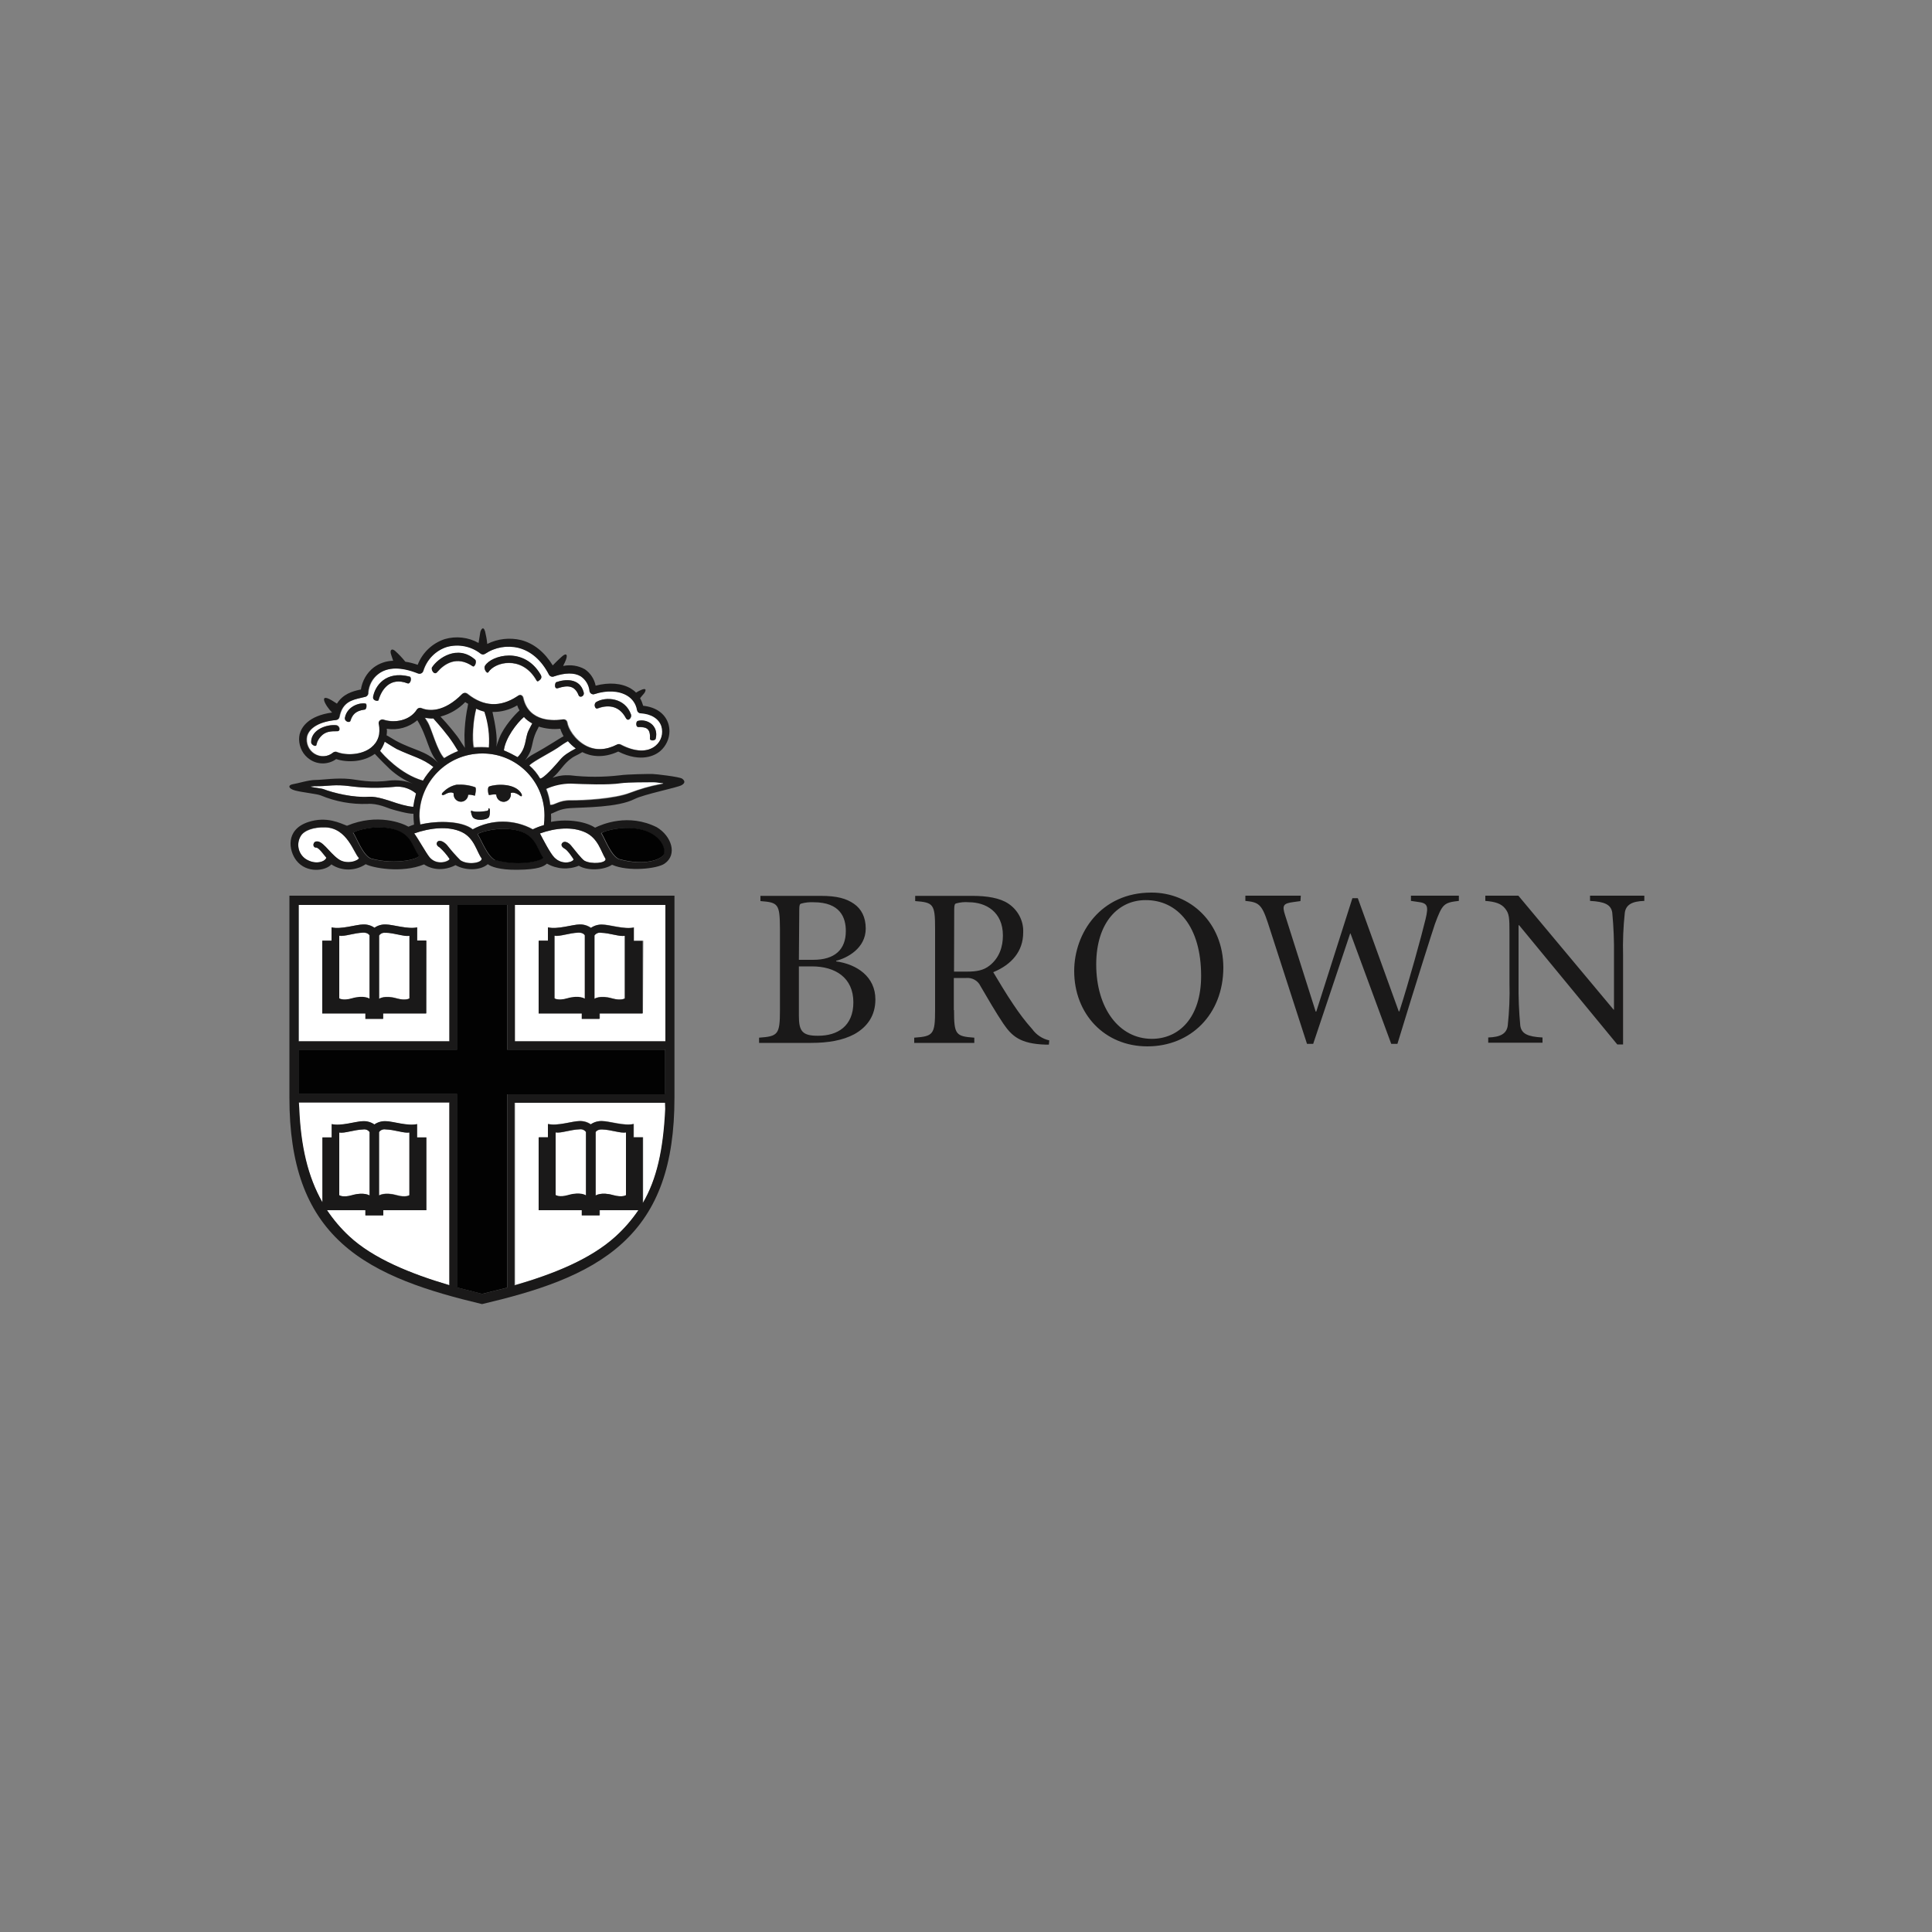 <?xml version="1.0" encoding="utf-8"?>
<!-- Generator: Adobe Illustrator 24.3.0, SVG Export Plug-In . SVG Version: 6.00 Build 0)  -->
<svg version="1.1" id="Layer_1" xmlns="http://www.w3.org/2000/svg" xmlns:xlink="http://www.w3.org/1999/xlink" x="0px" y="0px"
	 viewBox="0 0 1000 1000" style="enable-background:new 0 0 1000 1000;" xml:space="preserve">
<rect x="0" y="0" width="1000" height="1000" fill="#808080" stroke="none"/>
<style type="text/css">
	.st0{fill-rule:evenodd;clip-rule:evenodd;fill:#FFFFFF;}
	.st1{clip-path:url(#SVGID_2_);}
	.st2{clip-path:url(#SVGID_4_);}
	.st3{fill-rule:evenodd;clip-rule:evenodd;fill:#1A1919;}
	.st4{clip-path:url(#SVGID_6_);}
	.st5{fill-rule:evenodd;clip-rule:evenodd;fill:#020202;}
	.st6{clip-path:url(#SVGID_8_);}
	.st7{clip-path:url(#SVGID_10_);}
	.st8{clip-path:url(#SVGID_12_);}
	.st9{fill-rule:evenodd;clip-rule:evenodd;fill:#D8262A;}
	.st10{clip-path:url(#SVGID_14_);}
	.st11{clip-path:url(#SVGID_16_);}
	.st12{clip-path:url(#SVGID_18_);}
	.st13{fill-rule:evenodd;clip-rule:evenodd;fill:#D1D3D4;}
	.st14{clip-path:url(#SVGID_20_);}
	.st15{clip-path:url(#SVGID_22_);}
	.st16{clip-path:url(#SVGID_24_);}
	.st17{clip-path:url(#SVGID_26_);}
	.st18{clip-path:url(#SVGID_28_);}
	.st19{clip-path:url(#SVGID_30_);}
	.st20{clip-path:url(#SVGID_32_);}
	.st21{clip-path:url(#SVGID_34_);}
	.st22{clip-path:url(#SVGID_36_);}
</style>
<path class="st3" d="M840.1,540.6h-3l-50.8-61.7H786v29.8c-0.1,7.4,0.2,14.9,0.9,22.2c0.6,4.1,3.7,5.7,11.5,6.1v2.7h-28.1v-2.7
	c6.4-0.2,9.5-2,10.1-6.1c0.8-7.4,1.1-14.8,0.9-22.2v-25.4c0-8.4-0.1-10.3-2.2-13s-5.4-3.6-10.3-4v-2.7h17.1l49.3,59h0.2v-28
	c0.1-7.4-0.2-14.9-0.9-22.2c-0.6-4.1-3.8-5.7-11.5-6.1v-2.7h28.1v2.7c-6.4,0.2-9.5,2-10.1,6.1c-0.8,7.4-1.1,14.8-0.9,22.2
	L840.1,540.6 M673.1,466.4l-3.6,0.5c-5.3,0.7-6,1.7-4.3,6.9l15.8,49.8h0.3l18.7-58.7h2.8l21.2,58.6h0.3
	c4.8-14.8,11.6-39.5,13.6-47.9c1.6-6.8,1-8.2-4.2-8.8l-3.4-0.5v-2.7h24.8v2.7c-7.7,0.9-8.5,1.4-12.4,12c-1,2.9-9.6,29.8-19.4,62
	h-3.2l-21.1-57.2l-0.2,0.2l-19.1,57h-3.2l-20.3-62.8c-3.2-9.7-4.9-10.5-11.6-11.2v-2.7h28.7L673.1,466.4 M592.9,465.9
	c-13.8,0-25.5,11.3-25.5,33.3c0,22.6,11.8,38.5,28.8,38.5c14,0,25.5-10.9,25.5-32.6C621.7,479.7,609.6,465.8,592.9,465.9
	 M633.2,500.7c0,24.4-17,40.9-39.3,40.9s-37.9-16.9-37.9-39c0-19.7,13.8-40.6,39.9-40.6C616.1,461.9,633.1,477.6,633.2,500.7
	 M493.8,502.9h6.8c4.8,0,8.5-0.6,11.7-3.2c5-4,6.8-9.7,6.8-15.5c0-12.3-8.9-17.2-17.6-17.2c-2.2-0.2-4.4,0-6.6,0.6
	c-0.7,0.2-1,0.8-1,3.2L493.8,502.9L493.8,502.9z M493.8,522.8c0,12.8,0.9,13.6,10.5,14.3v2.7h-31.1v-2.7c9.8-0.7,10.8-1.6,10.8-14.3
	v-42.1c0-12.8-0.9-13.6-10.3-14.3v-2.7h29.7c7.5,0,14.2,1.1,18.5,4c5,3.3,8,9,7.7,15c0,9.7-6,16.6-15.5,20.5
	c2.1,3.5,6.9,11.6,10.4,16.7c3,4.5,6.2,8.8,9.8,12.8c2.1,2.9,5.2,5,8.8,5.8l-0.2,2.2h-1.6c-13.4-0.4-17.6-4.5-22-10.9
	c-3.6-5.3-8.6-13.9-11.8-19.4c-1.3-2.8-4.3-4.5-7.4-4.2h-6.4V522.8L493.8,522.8z M413.5,500.2v25.5c0,7.9,1.6,10.5,10.1,10.4
	c9.8,0,18.1-4.9,18.1-17.3c0-12.8-9.4-18.6-21.4-18.6L413.5,500.2L413.5,500.2z M413.5,496.8h7.4c11.2,0,16.9-5.3,16.9-14.9
	c0-7-2.9-14.9-16.7-14.9c-2.2-0.1-4.3,0.1-6.4,0.7c-0.7,0.2-1,0.7-1,3L413.5,496.8z M424.9,463.7c8.4,0,13.2,1.4,17.1,4.1
	c3.9,2.7,6.1,7,6.1,12.8c0,10.3-9.7,15.3-15.3,16.7v0.3c10.7,1.5,20.3,7.9,20.3,19.7c0,8.3-4.1,14.2-10.9,18
	c-6,3.2-13.5,4.5-22.4,4.5h-26.9v-2.7c9.8-0.7,10.8-1.6,10.8-14.3v-42.1c-0.1-12.8-0.8-13.6-10.1-14.3v-2.7L424.9,463.7L424.9,463.7
	z"/>
<path class="st0" d="M342.2,405c-1.3-0.2-2.7-0.3-4-0.4c-1.8,0-13.4,0-16.6,0.5c-6.5,1-19.1,0.5-26,0.2c-4.4,0-8.8,0.9-12.8,2.8
	c1.1,2.7,1.8,5.5,2.1,8.3c2.2,0.4,4.3-2.4,10.6-2.3c6.5,0.1,22.6-0.8,30.7-3.9c5-1.9,10.1-3.4,15.3-4.4
	C342.8,405.7,345,405.5,342.2,405 M224.4,396.9c-5.6-4.5-10.8-5.5-19-9.3c-1.8-0.9-3.5-2-5.1-3.1c-0.2-0.2-0.6-0.4-1.1-0.7
	c-0.5,1.7-1.3,3.3-2.4,4.8c1.3,1.6,10.5,12.1,22.2,15.4C220.6,401.5,222.4,399.1,224.4,396.9 M215.5,410.7c-3.3-2.7-7.5-4-11.7-3.4
	c-7.6,0.7-15.2,0.6-22.7-0.4c-7.2-1-11.7,0-15.3,0c-11,0,0.3,1,1.6,1.5c5.2,2,15.6,4.6,23.8,4c4-0.3,10.7,2.2,11.8,2.5
	c2.9,1.1,8.3,2.8,11.2,2.7C214.5,415.3,214.9,413,215.5,410.7 M294.1,383.6c-0.8,0.5-2.8,1.6-3.5,2.2c-4.5,3.4-14.2,8-16.5,10.4
	c2.2,1.9,4.1,4.2,5.6,6.8c1.1,0,4.2-2.5,10.5-9.9c2-2.3,4.1-3.6,8-5.7C296.7,386.3,295.3,385,294.1,383.6 M271.2,371.1
	c-3.8,3.2-9.6,11-10.4,17.3c2.5,1,4.8,2.2,7.1,3.5c4.7-4.6,3.7-9.7,5.6-13.6c0.6-1.3,1.3-2.6,2-3.8
	C273.9,373.6,272.4,372.5,271.2,371.1 M281.9,422.4c0.2-17.7-14-32.2-31.7-32.4c-0.2,0-0.4,0-0.6,0c-17.9,0-32.4,14.5-32.4,32.4
	c0,0,0,0,0,0c0.1,1.5,0.2,2.9,0.5,4.3c9.3-2.2,21.7-1.8,27.1,2.5c9.7-5.3,21.4-5.3,31.1,0c1.8-0.9,3.8-1.6,5.8-2.2
	C281.8,425.5,281.9,423.9,281.9,422.4L281.9,422.4z M242.4,411.3c-0.1,2.1-1.9,3.7-3.9,3.6c0,0,0,0,0,0c-2.1-0.1-3.7-1.9-3.6-3.9
	c0,0,0,0,0,0v-0.4c-0.3-0.5-2-1-4.5,0.5c-1.3,0.8-2.7,0.2-0.5-1.6c1.8-1.7,4-2.9,6.5-3.4l0,0c3.3-0.2,6.5,0.2,9.6,1.3
	c0.8,0.3,0,4.4-0.2,4.4c-1.1-0.4-2.2-0.6-3.4-0.5L242.4,411.3z M253.2,422.6c-0.7,1.9-7.5,2.5-8.7,0c-0.5-1-1.2-3.6-0.3-3
	c1.5,0.9,7,0.3,8,0s0.3-1.5,0.9-1.3C253.7,418.3,253.8,420.8,253.2,422.6L253.2,422.6z M269.2,411.9c-1.7-1.4-3.9-2-4.8-1.4v0.3
	c0.2,2.1-1.2,3.9-3.3,4.2c-2.1,0.2-3.9-1.2-4.2-3.3c0-0.1,0-0.1,0-0.2v-0.2c-1.3-0.4-3.5,0.3-3.8,0.2c-0.3-0.1-1.1-3.9,0.1-4.4
	c3.2-1.3,13.7-2,16.8,3.9C270.3,411.7,270.1,412.6,269.2,411.9L269.2,411.9z M253.2,386.8c0.5-6.3-0.3-12.6-2.3-18.6
	c-1.5-0.4-2.9-0.9-4.3-1.6c-0.9,3.6-1.4,7.2-1.6,10.9c-0.2,3.2-0.1,8.1,0.5,9.2C248,386.5,250.7,386.5,253.2,386.8 M220,371.3
	l1.6,2.6c1.8,3.1,4.7,14.6,8.4,18.4c2.3-1.5,4.8-2.7,7.3-3.7c-1.5-2.5-3.1-5-4.8-7.3c-4.4-5.9-7.6-9-8-9.6
	C223,371.7,221.5,371.6,220,371.3"/>
<path class="st0" d="M287.6,586.2v32.5c0,0,1.7,1.3,6.6,0c6.3-1.8,9.1,0.2,9.1,0.2V586c-0.7-1.1-2.1-1.6-3.3-1.4
	C295.2,584.7,290.4,586.7,287.6,586.2 M299.4,482.8c-4.8,0.1-9.6,2.1-12.4,1.6v32.5c0,0,1.8,1.3,6.6,0c6.3-1.8,9.1,0.2,9.1,0.2
	v-32.9C302.7,484.2,302,482.7,299.4,482.8 M308.3,586v32.8c0,0,2.8-2,9.1-0.2c4.8,1.4,6.6,0,6.6,0v-32.4c-2.8,0.5-7.5-1.4-12.4-1.6
	C309,584.5,308.3,586,308.3,586 M191.3,618.7V586c-0.7-1.1-2.1-1.6-3.3-1.4c-4.8,0.1-9.6,2.1-12.4,1.6v32.5c0,0,1.7,1.3,6.6,0
	C188.5,616.9,191.3,618.8,191.3,618.7 M199.6,482.9c-1.3-0.2-2.6,0.3-3.3,1.4v32.6c0,0,2.8-2,9.1-0.2c4.8,1.4,6.6,0,6.6,0v-32.4
	c-2.8,0.5-7.5-1.4-12.4-1.6 M311,482.8c-1.3-0.2-2.6,0.3-3.3,1.4v32.7c0,0,2.8-2,9.1-0.2c4.8,1.4,6.6,0,6.6,0v-32.4
	C320.6,484.9,315.9,483,311,482.8 M205.3,618.5c4.8,1.4,6.6,0,6.6,0v-32.4c-2.8,0.5-7.5-1.4-12.4-1.6c-1.3-0.2-2.6,0.3-3.3,1.4v32.8
	C196.1,618.7,198.9,616.8,205.3,618.5 M187.9,482.8c-4.8,0.1-9.6,2.1-12.4,1.6v32.5c0,0,1.8,1.3,6.6,0c6.3-1.8,9.1,0.2,9.1,0.2
	v-32.9C191.2,484.2,190.5,482.7,187.9,482.8 M239,430.6c-6.8-3.2-16.5-2.1-24.6,0.7c2.2,3,6,10,7.9,12.3c3.7,4.5,10.1,2.2,10.4,0.9
	c-1.4-2.2-3.2-4.2-5.2-6c-1.2-0.7-1.9-1.8-1.2-2.7c1.1-1.6,3.8,0,5.2,1.7c2.1,2.7,4.4,5.3,6.8,7.7c4,2.7,11.6,1.3,10.9-1
	C246.7,440.8,245.5,433.7,239,430.6 M286.9,443.8c4.1,4.2,9.7,2.4,10,1c-0.5-0.8-3.1-4.7-4.6-5.5c-1.2-0.7-2.1-1.8-1.4-2.8
	c1.1-1.6,3.4-0.5,4.8,1.3c1.4,1.7,5.4,6.9,6.8,7.7c3.6,2,11.6,1.3,10.9-1c-2.2-3.5-3.7-10.5-10.3-13.6c-6.8-3.2-15.6-2.4-23.7,0.5
	C281,434.3,284.8,441.7,286.9,443.8 M168.3,428.3c-6-0.1-10.9,1.6-12.7,4.6c-2.4,4.1-1.1,9.3,2.8,11.9c5.2,3.1,10.1,1.1,10.5-0.8
	c-1.4-1.6-3.9-5.2-5.2-5.2c-2,0-1.8-2.6-0.4-3.1c3.5-1.1,6.8,5.4,11.8,9c4.4,3.2,10.7,0.8,10.7-0.4
	C183.1,441.7,179.9,428.6,168.3,428.3 M197,372.7c0.6-0.4,1.3-0.5,1.9-0.2c5.5,1.8,13.4,0.6,17.1-5.3c0.5-0.8,1.5-1.1,2.4-0.7
	c3.8,1.6,11.6,2.3,21.1-7.4c0.8-0.7,1.9-0.7,2.7,0c8.3,6.7,17,7.1,25.8,1.2c0.5-0.4,1.2-0.8,1.8-0.6c0.6,0.3,1.1,0.8,1.2,1.4
	c2.8,13,16.4,11.8,20.5,11.2c1.1-0.2,2.1,0.5,2.3,1.6c0.4,3,3.8,8.9,9.6,12c5,2.6,10.4,2.4,16.2-0.6c0.6-0.3,1.3-0.3,1.8,0
	c7.4,3.9,14,4.2,18.2,0.6c2.9-2.4,4.1-6.4,3-10.1c-1.3-3.9-5.2-6.4-10.8-6.7c-0.9,0-1.7-0.7-1.8-1.6c-0.5-3.1-2.4-5.9-5.1-7.5
	c-4.3-2.6-10.7-2.9-17-0.8c-1,0.3-2.2-0.2-2.5-1.3c0-0.1-0.1-0.2-0.1-0.3c-0.3-3.1-1.9-5.9-4.5-7.6c-3.2-2-8-1.9-14.1,0.1
	c-0.9,0.3-1.9-0.1-2.4-1c-3.8-7.4-9.2-12.1-15.6-13.8c-6-1.5-12.3-0.4-17.4,3c-0.7,0.5-1.6,0.5-2.3,0c-5-3.9-11.5-5.3-17.6-3.5
	c-5.9,1.9-10.4,6.6-12.2,12.5c-0.4,1-1.5,1.6-2.5,1.2c0,0-0.1,0-0.1,0c-8.7-3.5-15.8-3.4-20.6,0.3c-3,2.3-4.9,5.8-5.2,9.6
	c0.1,1-0.5,1.9-1.5,2.2l-2.1,0.5c-4.8,1.1-9.8,2.2-11.3,9.9c-0.2,0.9-0.9,1.5-1.7,1.6c-8.4,0.8-13.9,4-15.1,8.5
	c-0.7,3.4,0.7,7,3.7,8.9c3.1,2,7.1,1.8,9.9-0.6c0.5-0.4,1.3-0.5,1.9-0.2c4.9,1.9,12.9,1.5,17.8-2.4c3.5-2.8,4.9-7,4.1-12.4
	c-0.1-0.7,0.1-1.4,0.7-1.8L197,372.7z M330.1,373.2c5-1.2,11,2.5,9.3,9.2c-0.3,1.2-3.1,1.2-3,0c0.4-5.6-2.3-6.1-6-6
	C328.9,376.4,329,373.4,330.1,373.2L330.1,373.2z M308.8,363.3c4.8-2.8,14.8-2.3,17.9,6.6c0.5,1.5-1.5,4.1-2.7,1.8
	c-3.7-6.9-9.8-6.8-14.8-4.9C308,367.1,307,364.3,308.8,363.3L308.8,363.3z M287.9,353.1c4.5-1.6,12.2-2.3,14.2,5.2
	c0.6,2.1-2,3.1-2.6,1.6c-2.1-5.4-6-5.2-10.7-3.7C286.7,356.9,287.3,353.3,287.9,353.1L287.9,353.1z M251.1,344.6
	c3.2-5.3,20.2-10.2,28.8,4.8c0.9,1.6-0.3,2.6-1.3,3.2c-0.7,0.5-1.1-0.6-1.6-1.4c-7.4-11.7-20.8-8.6-24.3-3.2
	c-0.7,1.1-2.7-1.9-1.7-3.4L251.1,344.6z M223.7,345.5c3-4.7,13.2-12,22.3-4c1,0.9-0.2,4.2-1.3,3.4c-8.3-5.7-14.8-1.1-18.3,3
	C224.8,349.8,223,346.6,223.7,345.5L223.7,345.5z M174.9,378.4c-3.5,0-6.2,0-8.7,2.7s-2,4.4-2.5,4.8c-0.5,0.4-2.5-0.5-2.5-1.9
	c0.1-6.6,8.2-9.2,12.9-8.7C176,375.5,176.5,378.3,174.9,378.4L174.9,378.4z M189,367.2c-5.1,0.6-6.6,3-7.5,5.9
	c-0.4,1.1-3.2,0.3-2.8-1.8c1.3-6.2,8.1-7.8,10.6-7.2C190.1,364.2,189.9,367.1,189,367.2L189,367.2z M193.3,360.5
	c1-5.5,6.4-13.5,18.7-10.4c1.5,0.4,0.6,4.2-1,3.6c-9-3.5-13.5,3.3-15,8.7C195.9,363.1,192.9,362.8,193.3,360.5L193.3,360.5z"/>
<path class="st0" d="M266.5,665.2c19.6-5.7,39.1-13.3,52.3-25.3c4.5-4,8.4-8.6,11.8-13.6h-20.1v2.7h-9.2v-2.7h-22.3v-37.7h4.8v-6.9
	c4.8,1.2,12.7-1.5,16.2-1.5c2.1-0.1,4.2,0.5,5.9,1.7c1.7-1.2,3.8-1.8,5.9-1.7c3.5,0,11.4,2.6,16.3,1.5v6.9h4.8v34
	c7.2-12.4,10.6-27.6,11.7-48.9l-0.1-3.2h-77.9v94.5 M154.6,538.9h78v-70.5h-78L154.6,538.9z M220.7,524.4h-22.3v2.8h-9.2v-2.8h-22.3
	v-37.6h4.8v-6.8c4.8,1.2,12.7-1.5,16.3-1.5c2.1-0.1,4.2,0.5,5.9,1.7c1.7-1.2,3.8-1.8,5.9-1.7c3.5,0,11.4,2.6,16.2,1.5v6.9h4.8
	L220.7,524.4z M266.5,538.9h77.9v-70.5h-77.9V539L266.5,538.9z M332.8,524.4h-22.3v2.8h-9.2v-2.8h-22.3v-37.6h4.8v-6.8
	c4.8,1.2,12.7-1.5,16.3-1.5c2.1-0.1,4.2,0.5,5.9,1.7c1.7-1.2,3.8-1.8,5.9-1.7c3.5,0,11.4,2.6,16.3,1.5v6.9h4.8L332.8,524.4z"/>
<g>
	<g>
		<defs>
			<rect id="SVGID_13_" x="154" y="570" width="79.4" height="96.5"/>
		</defs>
		<clipPath id="SVGID_2_">
			<use xlink:href="#SVGID_13_"  style="overflow:visible;"/>
		</clipPath>
		<g class="st1">
			<path class="st0" d="M166.8,622.4v-33.6h4.8v-6.9c4.8,1.2,12.7-1.5,16.2-1.5c2.1-0.1,4.2,0.5,5.9,1.7c1.7-1.2,3.8-1.8,5.9-1.7
				c3.5,0,11.4,2.6,16.2,1.5v6.9h4.8v37.6h-22.4v2.7h-9.2v-2.7h-19.9c3.2,4.9,7.1,9.4,11.4,13.4c12.4,11.6,31.9,19.5,51.9,25.4
				v-94.5h-77.9l0.2,3C155.5,593.2,159.2,609.1,166.8,622.4"/>
		</g>
	</g>
</g>
<g>
	<g>
		<defs>
			<rect id="SVGID_15_" x="148.9" y="325" width="206.5" height="125.8"/>
		</defs>
		<clipPath id="SVGID_4_">
			<use xlink:href="#SVGID_15_"  style="overflow:visible;"/>
		</clipPath>
		<g class="st2">
			<path class="st3" d="M353,403c-1.2-0.9-13.6-2.4-15.5-2.4s-12.6,0.1-16.7,0.7c-8.6,1-17.2,1-25.7,0c-3.1-0.2-6.2,0.2-9.1,1.3
				c0.6-0.5,1.2-1.1,1.8-1.7c2.5-2.5,5.2-7.3,10.1-9.7c1.2-0.6,2.4-1.2,3.5-1.9c4.1,2.1,10.6,3.4,18.6-0.3c12,6,19.2,1.9,21.7-0.2
				c3-2.6,4.8-6.4,4.8-10.3c0-1.4-0.2-2.7-0.6-4c-1.7-5.2-6.4-8.5-13-9.2c-0.4-1.4-0.9-2.7-1.6-3.9c0.6-0.8,1.3-1.6,2-2.4
				c0.6-0.7,2.5-4-2.7-1.3l-1.4,0.8c-0.7-0.8-1.6-1.4-2.5-2c-4.9-3-11.6-3.4-18.4-1.6c-0.7-3.5-2.7-6.5-5.6-8.5
				c-3.4-1.9-7.4-2.5-11.2-1.7c0.3-0.7,0.5-1.2,0.8-1.7c2-4.2,0.9-5.2-1.2-3.4c-2.4,2.1-3.8,3.6-5,4.8c-4.2-6.8-9.8-11.4-16.4-13.1
				c-5.9-1.4-12.1-0.7-17.5,2c-0.2-2.2-0.6-4.3-1.1-6.4c-1-3.4-2.3-0.7-2.5,0.3l-0.9,5.6c-5.3-3-11.7-3.7-17.5-2
				c-6.4,2.1-11.6,7-14,13.3c-2.1-0.7-4.2-1.3-6.4-1.6c-1.6-2-3.4-3.9-5.3-5.6c-1.6-1.4-3-0.7-2,2.1c0.4,1.1,0.7,2.1,1,3
				c-3.6,0.1-7.2,1.3-10.1,3.5c-3.6,2.8-5.9,6.9-6.6,11.4l-0.6,0.1c-3.7,0.8-8.7,2.2-11.8,7.2l-1.1-0.7c-9.3-6.2-5,1.8-1.4,5.3
				c-12.4,1.7-15.9,7.7-16.8,11.2c-0.2,0.9-0.3,1.8-0.3,2.7c0.1,4.2,2.1,8.1,5.6,10.4c4.1,2.8,9.6,2.7,13.6-0.2
				c5.8,1.9,14.1,1.6,20-2.7c3.4,3.7,6.2,6.3,7.7,7.8c3.5,3.2,7.5,5.8,11.9,7.6c-3.8-1.5-7.9-2-11.9-1.6c-9.9,1.4-16.5-0.4-20.7-0.8
				c-7-0.7-14.2,0.5-17.7,0.5c-3.6,0-9.1,1.8-11.7,2.2s-2.6,2.3,1.3,3.3c3.9,1,11.2,1.7,13.1,2.5c7.7,3.2,15.9,4.7,24.2,4.4
				c5.3-0.4,10.6,2.2,12,2.6c2.6,0.8,9.1,2.6,11.8,2.5c0,1.9,0.1,3.7,0.3,5.6c-1,0.3-1.9,0.7-2.9,1.1c-3-1.8-16-7.1-31.8-0.5
				c-3.3-1.2-10.4-5.1-20.1-1.9c-12,4-10,14.9-6.1,19.9c5.3,6.8,15.2,5.4,18.1,2c5.4,3.6,12.4,3.5,17.8-0.1
				c3.2,1.8,18.5,4.9,30.2,0.1c1.6,1.2,8,4.6,16.3,0.4c4.8,2.8,12.6,3,16.7-0.5c1.5,1.2,5.9,3,15.2,2.9c11.2-0.1,13.8-1.8,15.4-3.2
				c5.1,2.9,11.1,3.3,16.5,1.1c4.2,2.6,12.6,2.5,17.2-0.5c8.3,3.7,23.4,2.1,27.2-0.6c6.8-4.7,3.5-14.3-4-18.8
				c-14.7-7.4-28.3-1.6-32,0.2c-4.3-2.9-13.4-4.8-22.8-3c0.1-1.3,0.1-2.5,0-3.8c0-0.1,0-0.3,0-0.4c1.9-0.6,4.5-2.6,9.9-2.9
				c7.3-0.5,24.6-0.3,33.3-4.7c4.9-2.5,22.1-5.9,24.4-7.2S354.2,403.8,353,403L353,403z M290,393.1c-6.2,7.3-9.4,9.9-10.5,9.9
				c-1.5-2.6-3.4-4.9-5.6-6.8c2.2-2.5,12-7,16.5-10.4c0.7-0.5,2.6-1.7,3.5-2.2c1.2,1.4,2.6,2.7,4.1,3.8
				C294.1,389.5,292,390.8,290,393.1L290,393.1z M200.2,377.2c5.7,0.9,11.4-0.7,15.8-4.4c5.4,8.7,5.6,16.6,10.8,22
				c-6.6-6.4-12.4-6.3-21.9-11.4c-1.6-0.9-4.1-2.5-4.8-2.8l0,0c0.1-0.8,0.2-1.7,0.2-2.5C200.2,377.8,200.2,377.5,200.2,377.2
				L200.2,377.2z M240.6,386.9l0.1,0.3c0,0-2.9-4.3-3.2-4.9c-1-1.5-2.3-3-3.7-4.8c-1.9-2.3-3.8-4.5-5.8-6.6
				c4.9-1.3,9.3-3.9,12.8-7.5c0.5,0.4,1,0.6,1.5,0.9c-0.2,1.3-0.4,2.5-0.7,3.8c-0.7,4.1-1.1,8.2-1.2,12.3
				C240.4,382.6,240.5,384.7,240.6,386.9L240.6,386.9z M232.3,381.5c1.7,2.3,3.3,4.8,4.8,7.3c-2.6,1-5,2.3-7.3,3.7
				c-3.6-3.8-6.5-15.3-8.4-18.4l-1.6-2.6c1.5,0.3,3,0.5,4.5,0.4C224.6,372.4,227.8,375.6,232.3,381.5L232.3,381.5z M249.4,390
				c17.7-0.2,32.2,14,32.4,31.7c0,0.2,0,0.4,0,0.6c0,1.6-0.1,3.2-0.3,4.8c-2,0.5-3.9,1.3-5.8,2.2c-9.7-5.3-21.4-5.3-31.1,0
				c-5.5-4.3-17.8-4.7-27.1-2.5c-0.3-1.4-0.4-2.9-0.5-4.3C217.1,404.6,231.5,390.1,249.4,390C249.4,390.1,249.4,390.1,249.4,390
				L249.4,390z M244.8,377.7c0.2-3.7,0.7-7.3,1.6-10.9c1.4,0.7,2.8,1.2,4.3,1.6c2,6,2.8,12.3,2.3,18.6c-2.6-0.2-5.2-0.2-7.9,0
				C244.6,385.9,244.5,381,244.8,377.7L244.8,377.7z M273.5,378.3c-1.8,3.9-0.9,9-5.6,13.6c-2.3-1.3-4.7-2.5-7.1-3.5
				c0.7-6.2,6.6-14.1,10.4-17.3c1.2,1.4,2.7,2.5,4.3,3.3C274.8,375.8,274.1,377,273.5,378.3z M278.4,377.1c0.1-0.3,0.3-0.6,0.5-1
				c3.6,1.1,7.3,1.5,11.1,1.1c0.4,1.3,1,2.6,1.7,3.9l0,0c-1.9,0.9-7.5,4.8-15.7,9.3c-1.5,0.8-3,1.9-4.2,3.1c1.1-1.4,2-3,2.7-4.6
				C275.9,385.1,275.6,382.1,278.4,377.1L278.4,377.1z M258.5,381.9c-0.6,1.5-1.2,3.1-1.6,4.7c0.7-4.8-0.6-11.9-2-18.1
				c4.5,0.1,8.9-1.1,12.8-3.4c0.3,0.9,0.7,1.8,1.2,2.6C266.5,369.8,260.8,376.1,258.5,381.9L258.5,381.9z M192.1,386.9
				c-4.8,3.9-12.8,4.3-17.8,2.4c-0.6-0.3-1.3-0.2-1.9,0.2c-2.8,2.4-6.8,2.6-9.9,0.6c-2.9-1.9-4.4-5.5-3.7-8.9
				c1.2-4.6,6.6-7.7,15.1-8.5c0.9-0.1,1.6-0.7,1.7-1.6c1.5-7.7,6.5-8.8,11.3-9.9l2.1-0.5c1-0.2,1.6-1.2,1.5-2.2
				c0.3-3.8,2.1-7.3,5.2-9.6c4.8-3.7,11.9-3.8,20.6-0.3c0.5,0.2,1.1,0.2,1.6,0c0.5-0.2,0.9-0.6,1.1-1.2c1.8-5.9,6.3-10.6,12.2-12.5
				c6.1-1.7,12.7-0.4,17.6,3.5c0.7,0.5,1.6,0.5,2.3,0c5.1-3.4,11.4-4.5,17.4-3c6.4,1.7,11.8,6.4,15.6,13.8c0.5,0.9,1.5,1.3,2.4,1
				c6-2.1,10.8-2.1,14.1-0.1c2.5,1.7,4.2,4.5,4.5,7.6c0.2,1.1,1.2,1.8,2.2,1.7c0.1,0,0.2,0,0.3-0.1c6.4-2.1,12.7-1.8,17,0.8
				c2.7,1.6,4.6,4.3,5.1,7.5c0.2,0.9,0.9,1.6,1.8,1.6c5.5,0.3,9.5,2.8,10.8,6.7c1.1,3.7,0,7.6-3,10.1c-4.2,3.5-10.8,3.3-18.2-0.6
				c-0.6-0.3-1.3-0.3-1.8,0c-5.7,2.9-11.2,3.2-16.2,0.6c-5.8-3-9.2-8.9-9.6-12c-0.2-1.1-1.2-1.8-2.3-1.6
				c-4.1,0.7-17.6,1.8-20.5-11.2c-0.1-0.7-0.6-1.2-1.2-1.4c-0.6-0.2-1.3,0.2-1.8,0.6c-8.8,5.8-17.5,5.4-25.8-1.2
				c-0.8-0.7-1.9-0.7-2.7,0c-9.5,9.6-17.3,8.9-21.1,7.4c-0.9-0.4-1.9-0.1-2.4,0.7c-3.7,5.8-11.6,7-17.1,5.3
				c-0.6-0.3-1.3-0.2-1.9,0.2c-0.6,0.4-0.8,1.1-0.7,1.8C197.1,379.8,195.7,384,192.1,386.9L192.1,386.9z M196.7,388.7
				c1-1.5,1.8-3.1,2.4-4.8c0.5,0.3,0.9,0.6,1.1,0.7c1.7,1.1,3.4,2.1,5.1,3.1c8.2,3.9,13.4,4.8,19,9.3c-2,2.2-3.9,4.5-5.4,7.1
				C207.1,400.8,197.9,390.3,196.7,388.7L196.7,388.7z M202.8,414.9c-1.2-0.4-7.9-2.8-11.8-2.5c-8.2,0.6-18.6-2-23.8-4
				c-1.3-0.5-12.6-1.5-1.6-1.5c3.6,0,8-1,15.3,0c7.5,1,15.1,1.1,22.7,0.4c4.2-0.6,8.5,0.7,11.7,3.4c-0.6,2.3-1.1,4.6-1.4,6.9
				C211,417.5,205.7,415.9,202.8,414.9L202.8,414.9z M175.1,444.6c-5-3.6-8.3-10.1-11.8-9c-1.4,0.5-1.6,3.1,0.4,3.1
				c1.4,0,3.8,3.6,5.2,5.2c-0.4,1.9-5.3,4-10.5,0.8c-4-2.6-5.2-7.8-2.8-11.9c1.7-3.1,6.7-4.8,12.7-4.6c11.5,0.3,14.8,13.4,17.5,15.8
				C185.7,445.4,179.5,447.8,175.1,444.6L175.1,444.6z M191.8,444.4c-4.4-1.9-7.8-12-9.1-13.2c-0.5-0.5,7.7-3.5,16-2.8
				c14.2,1.2,14.3,10,17.8,14.4C217.9,444.4,205.1,448,191.8,444.4L191.8,444.4z M238.3,445.3c-2.4-2.4-4.7-5-6.8-7.7
				c-1.4-1.7-4.1-3.3-5.2-1.7c-0.7,1,0,2.1,1.2,2.7c2,1.8,3.7,3.8,5.2,6c-0.3,1.4-6.6,3.7-10.4-0.9c-1.9-2.4-5.7-9.3-7.9-12.3
				c8.1-2.9,17.7-4,24.6-0.7c6.6,3.1,7.7,10.2,10.3,13.6C249.9,446.6,242.3,448,238.3,445.3L238.3,445.3z M256.2,445.2
				c-4.3-1.9-7.8-12-9.1-13.3c-0.5-0.5,7.7-3.5,16-2.8c14.2,1.2,14.3,10,17.8,14.4c1.4,1.6-11.4,5.2-24.6,1.5L256.2,445.2z
				 M327.2,428.7c14.2,1.2,17.6,10.6,16.2,13.6c-1.2,2.7-10,6.1-23.2,2.4c-4.4-1.9-7.8-12-9.1-13.3
				C310.7,430.9,318.9,427.9,327.2,428.7L327.2,428.7z M303.1,430.9c6.6,3.1,8,10.1,10.3,13.6c0.6,2.3-7.3,3-10.9,1
				c-1.4-0.8-5.4-6-6.8-7.7c-1.4-1.8-3.7-2.9-4.8-1.3c-0.7,1,0.1,2.1,1.4,2.8c1.6,0.8,4.1,4.7,4.6,5.5c-0.3,1.4-5.9,3.2-10-1
				c-2.1-2.1-5.9-9.5-7.4-12.4C287.5,428.5,296.3,427.7,303.1,430.9L303.1,430.9z M341.3,406.1c-5.2,1-10.3,2.5-15.3,4.4
				c-8.1,3.2-24.1,4-30.7,3.9c-6.2-0.1-8.4,2.7-10.6,2.3c-0.3-2.9-1-5.7-2.1-8.3c4-1.8,8.4-2.8,12.8-2.8c6.9,0.3,19.5,0.8,26-0.2
				c3.2-0.5,14.8-0.5,16.6-0.5c1.3,0,2.7,0.2,4,0.4C344.7,405.5,342.6,405.8,341.3,406.1L341.3,406.1z"/>
		</g>
	</g>
</g>
<path class="st3" d="M253.2,422.7c-0.7,1.9-7.5,2.5-8.7,0c-0.5-1-1.2-3.6-0.3-3c1.5,0.9,7,0.3,8,0s0.3-1.5,0.9-1.3
	C253.7,418.4,253.8,420.8,253.2,422.7 M242.3,411.4c-0.1,2.1-1.9,3.7-3.9,3.6c0,0,0,0,0,0c-2.1-0.1-3.7-1.9-3.6-3.9c0,0,0,0,0,0
	v-0.4c-0.3-0.5-2-1-4.5,0.5c-1.3,0.8-2.7,0.2-0.5-1.6c1.8-1.7,4-2.9,6.5-3.4l0,0c3.3-0.2,6.5,0.2,9.6,1.3c0.8,0.3,0,4.4-0.2,4.4
	c-1.1-0.4-2.2-0.6-3.4-0.5L242.3,411.4 M339.4,382.3c-0.3,1.2-3.1,1.2-3,0c0.4-5.6-2.3-6.1-6-6c-1.4,0-1.3-3-0.2-3.2
	C335.1,371.9,341,375.6,339.4,382.3 M323.9,371.6c-3.7-6.9-9.8-6.8-14.8-4.9c-1.1,0.4-2.1-2.4-0.4-3.4c4.8-2.8,14.8-2.3,17.9,6.6
	C327.1,371.3,325.1,373.8,323.9,371.6 M299.5,359.9c-2.1-5.4-6-5.2-10.7-3.7c-2.2,0.7-1.6-2.9-0.9-3.1c4.5-1.6,12.2-2.3,14.2,5.2
	C302.7,360.4,300.1,361.4,299.5,359.9 M278.7,352.5c-0.7,0.5-1.1-0.6-1.6-1.4c-7.4-11.7-20.8-8.6-24.3-3.2c-0.7,1.1-2.7-1.9-1.7-3.4
	c3.2-5.3,20.2-10.2,28.8,4.8c0.9,1.6-0.3,2.6-1.3,3.2 M244.6,344.8c-8.3-5.7-14.8-1.1-18.3,3c-1.6,2-3.4-1.3-2.7-2.4
	c3-4.7,13.2-12,22.3-4C246.9,342.3,245.7,345.6,244.6,344.8 M210.9,353.7c-9-3.5-13.5,3.3-15,8.7c-0.2,0.7-3.2,0.4-2.8-1.8
	c1-5.5,6.4-13.5,18.7-10.4C213.4,350.5,212.5,354.3,210.9,353.7 M188.8,367.3c-5.1,0.6-6.6,3-7.5,5.9c-0.4,1.1-3.2,0.3-2.8-1.8
	c1.3-6.2,8.1-7.8,10.6-7.2C190,364.3,189.7,367.2,188.8,367.3 M174.7,378.5c-3.5,0-6.2,0-8.7,2.7c-2.4,2.7-2,4.4-2.5,4.8
	s-2.5-0.5-2.5-1.9c0.1-6.6,8.2-9.2,12.9-8.7C175.8,375.6,176.3,378.4,174.7,378.5"/>
<g>
	<g>
		<defs>
			<rect id="SVGID_17_" x="148.9" y="405.4" width="201.5" height="269.6"/>
		</defs>
		<clipPath id="SVGID_6_">
			<use xlink:href="#SVGID_17_"  style="overflow:visible;"/>
		</clipPath>
		<g class="st4">
			<path class="st3" d="M266.5,539h77.9v-70.6h-77.9V539z M154.6,539h78v-70.6h-78L154.6,539z M232.6,665.2
				c-20-5.9-39.5-13.8-51.9-25.4c-4.3-4-8.1-8.5-11.4-13.4h19.9v2.7h9.2v-2.7h22.3v-37.7h-4.8v-6.9c-4.8,1.2-12.7-1.5-16.2-1.5
				c-2.1-0.1-4.2,0.5-5.9,1.7c-1.7-1.2-3.8-1.8-5.9-1.7c-3.5,0-11.4,2.7-16.2,1.5v6.9h-4.8v33.6c-7.6-13.3-11.2-29.2-12-48.7l-0.2-3
				h78V665.2z M175.6,618.7v-32.5c2.8,0.5,7.5-1.4,12.4-1.6c1.3-0.2,2.6,0.3,3.3,1.4v32.8c0,0-2.8-2-9.1-0.2c-4.8,1.4-6.6,0-6.6,0
				V618.7z M196.2,618.8V586c0.7-1.1,2.1-1.6,3.3-1.4c4.8,0.1,9.6,2.1,12.4,1.6v32.5c0,0-1.8,1.3-6.6,0
				C199.1,616.9,196.3,618.8,196.2,618.8L196.2,618.8z M262.5,666.5l-12.9,3.2l-12.9-3.3V566.3h-82v-23h82v-74.9h25.8v74.9h81.9v23
				h-81.9L262.5,666.5L262.5,666.5z M332.7,622.7v-34h-4.8v-6.9c-4.8,1.2-12.7-1.5-16.3-1.5c-2.1-0.1-4.2,0.5-5.9,1.7
				c-1.7-1.2-3.8-1.8-5.9-1.7c-3.5,0-11.4,2.7-16.2,1.5v6.9h-4.8v37.7h22.3v2.7h9.2v-2.7h20.1c-3.4,5-7.3,9.5-11.8,13.6
				c-13.2,12-32.6,19.6-52.3,25.3v-94.5h77.9l0.1,3.2C343.3,595.2,339.9,610.4,332.7,622.7z M324,586.1v32.5c0,0-1.7,1.3-6.6,0
				c-6.3-1.8-9.1,0.2-9.1,0.2V586c0,0,0.7-1.5,3.3-1.4C316.4,584.7,321.2,586.7,324,586.1L324,586.1z M303.3,585.9v32.8
				c0,0-2.8-2-9.1-0.2c-4.8,1.4-6.6,0-6.6,0v-32.4c2.8,0.5,7.5-1.4,12.4-1.6C301.3,584.3,302.6,584.9,303.3,585.9L303.3,585.9z
				 M149.8,463.6v104.6c0,34.5,8.6,58.5,27.1,75.3c18.5,16.9,45.8,25.1,72.6,31.5c27.6-6.5,54.1-14.6,72.6-31.5
				c18.5-16.9,27-40.7,27-75.3V463.6L149.8,463.6z M269.2,411.9c-1.7-1.4-3.9-2-4.8-1.4v0.3c0.2,2.1-1.2,3.9-3.3,4.2
				c-2.1,0.2-3.9-1.2-4.2-3.3c0-0.1,0-0.1,0-0.2v-0.2c-1.3-0.4-3.5,0.3-3.8,0.2c-0.3-0.1-1.1-3.9,0.1-4.4c3.2-1.3,13.7-2,16.8,3.9
				C270.3,411.7,270.1,412.6,269.2,411.9"/>
		</g>
	</g>
</g>
<path class="st3" d="M328,486.9v-6.8c-4.8,1.1-12.7-1.5-16.3-1.5c-2.1-0.1-4.2,0.5-5.9,1.7c-1.7-1.2-3.8-1.9-5.9-1.8
	c-3.5,0-11.4,2.7-16.3,1.5v6.9h-4.8v37.7h22.3v2.8h9.2v-2.8h22.3v-37.6h-4.8H328z M302.7,516.9c0,0-2.8-2-9.1-0.2
	c-4.8,1.4-6.6,0-6.6,0v-32.4c2.8,0.5,7.5-1.4,12.4-1.6c2.6-0.1,3.3,1.4,3.3,1.4L302.7,516.9z M323.4,516.8c0,0-1.8,1.3-6.6,0
	c-6.3-1.8-9.1,0.2-9.1,0.2v-32.8c0.8-1.1,2.1-1.6,3.3-1.4c4.8,0.1,9.6,2.1,12.4,1.6v32.5V516.8z M215.9,486.8v-6.8
	c-4.8,1.1-12.7-1.5-16.2-1.5c-2.1-0.1-4.2,0.5-5.9,1.7c-1.7-1.2-3.8-1.8-5.9-1.7c-3.5,0-11.4,2.7-16.3,1.5v6.9h-4.8v37.7h22.3v2.8
	h9.2v-2.8h22.3v-37.8L215.9,486.8L215.9,486.8z M191.3,516.9c0,0-2.8-2-9.1-0.2c-4.8,1.4-6.6,0-6.6,0v-32.4
	c2.8,0.5,7.5-1.4,12.4-1.6c2.6-0.1,3.3,1.4,3.3,1.4V516.9z M211.9,516.8c0,0-1.8,1.3-6.6,0c-6.3-1.8-9.1,0.2-9.1,0.2v-32.8
	c0.7-1.1,2.1-1.6,3.3-1.4c4.8,0.1,9.6,2.1,12.4,1.6L211.9,516.8z"/>
<path class="st5" d="M320.4,444.6c13.2,3.7,21.9,0.3,23.2-2.4c1.4-3-2-12.4-16.2-13.6c-8.3-0.7-16.6,2.2-16,2.8
	C312.6,432.6,316.1,442.7,320.4,444.6 M263.3,429.1c-8.3-0.7-16.6,2.3-16,2.8c1.3,1.3,4.8,11.3,9.1,13.3c13.2,3.7,26,0,24.7-1.6
	C277.6,439.1,277.5,430.2,263.3,429.1 M198.9,428.3c-8.3-0.7-16.6,2.3-16,2.8c1.3,1.3,4.7,11.3,9.1,13.2c13.2,3.7,26,0,24.7-1.6
	C213.2,438.3,213.2,429.5,198.9,428.3 M236.6,666.4l12.9,3.3l12.9-3.2V566.4h81.9v-23.1h-81.9v-74.9h-25.8v74.9h-82v23h82V666.4"/>
</svg>
